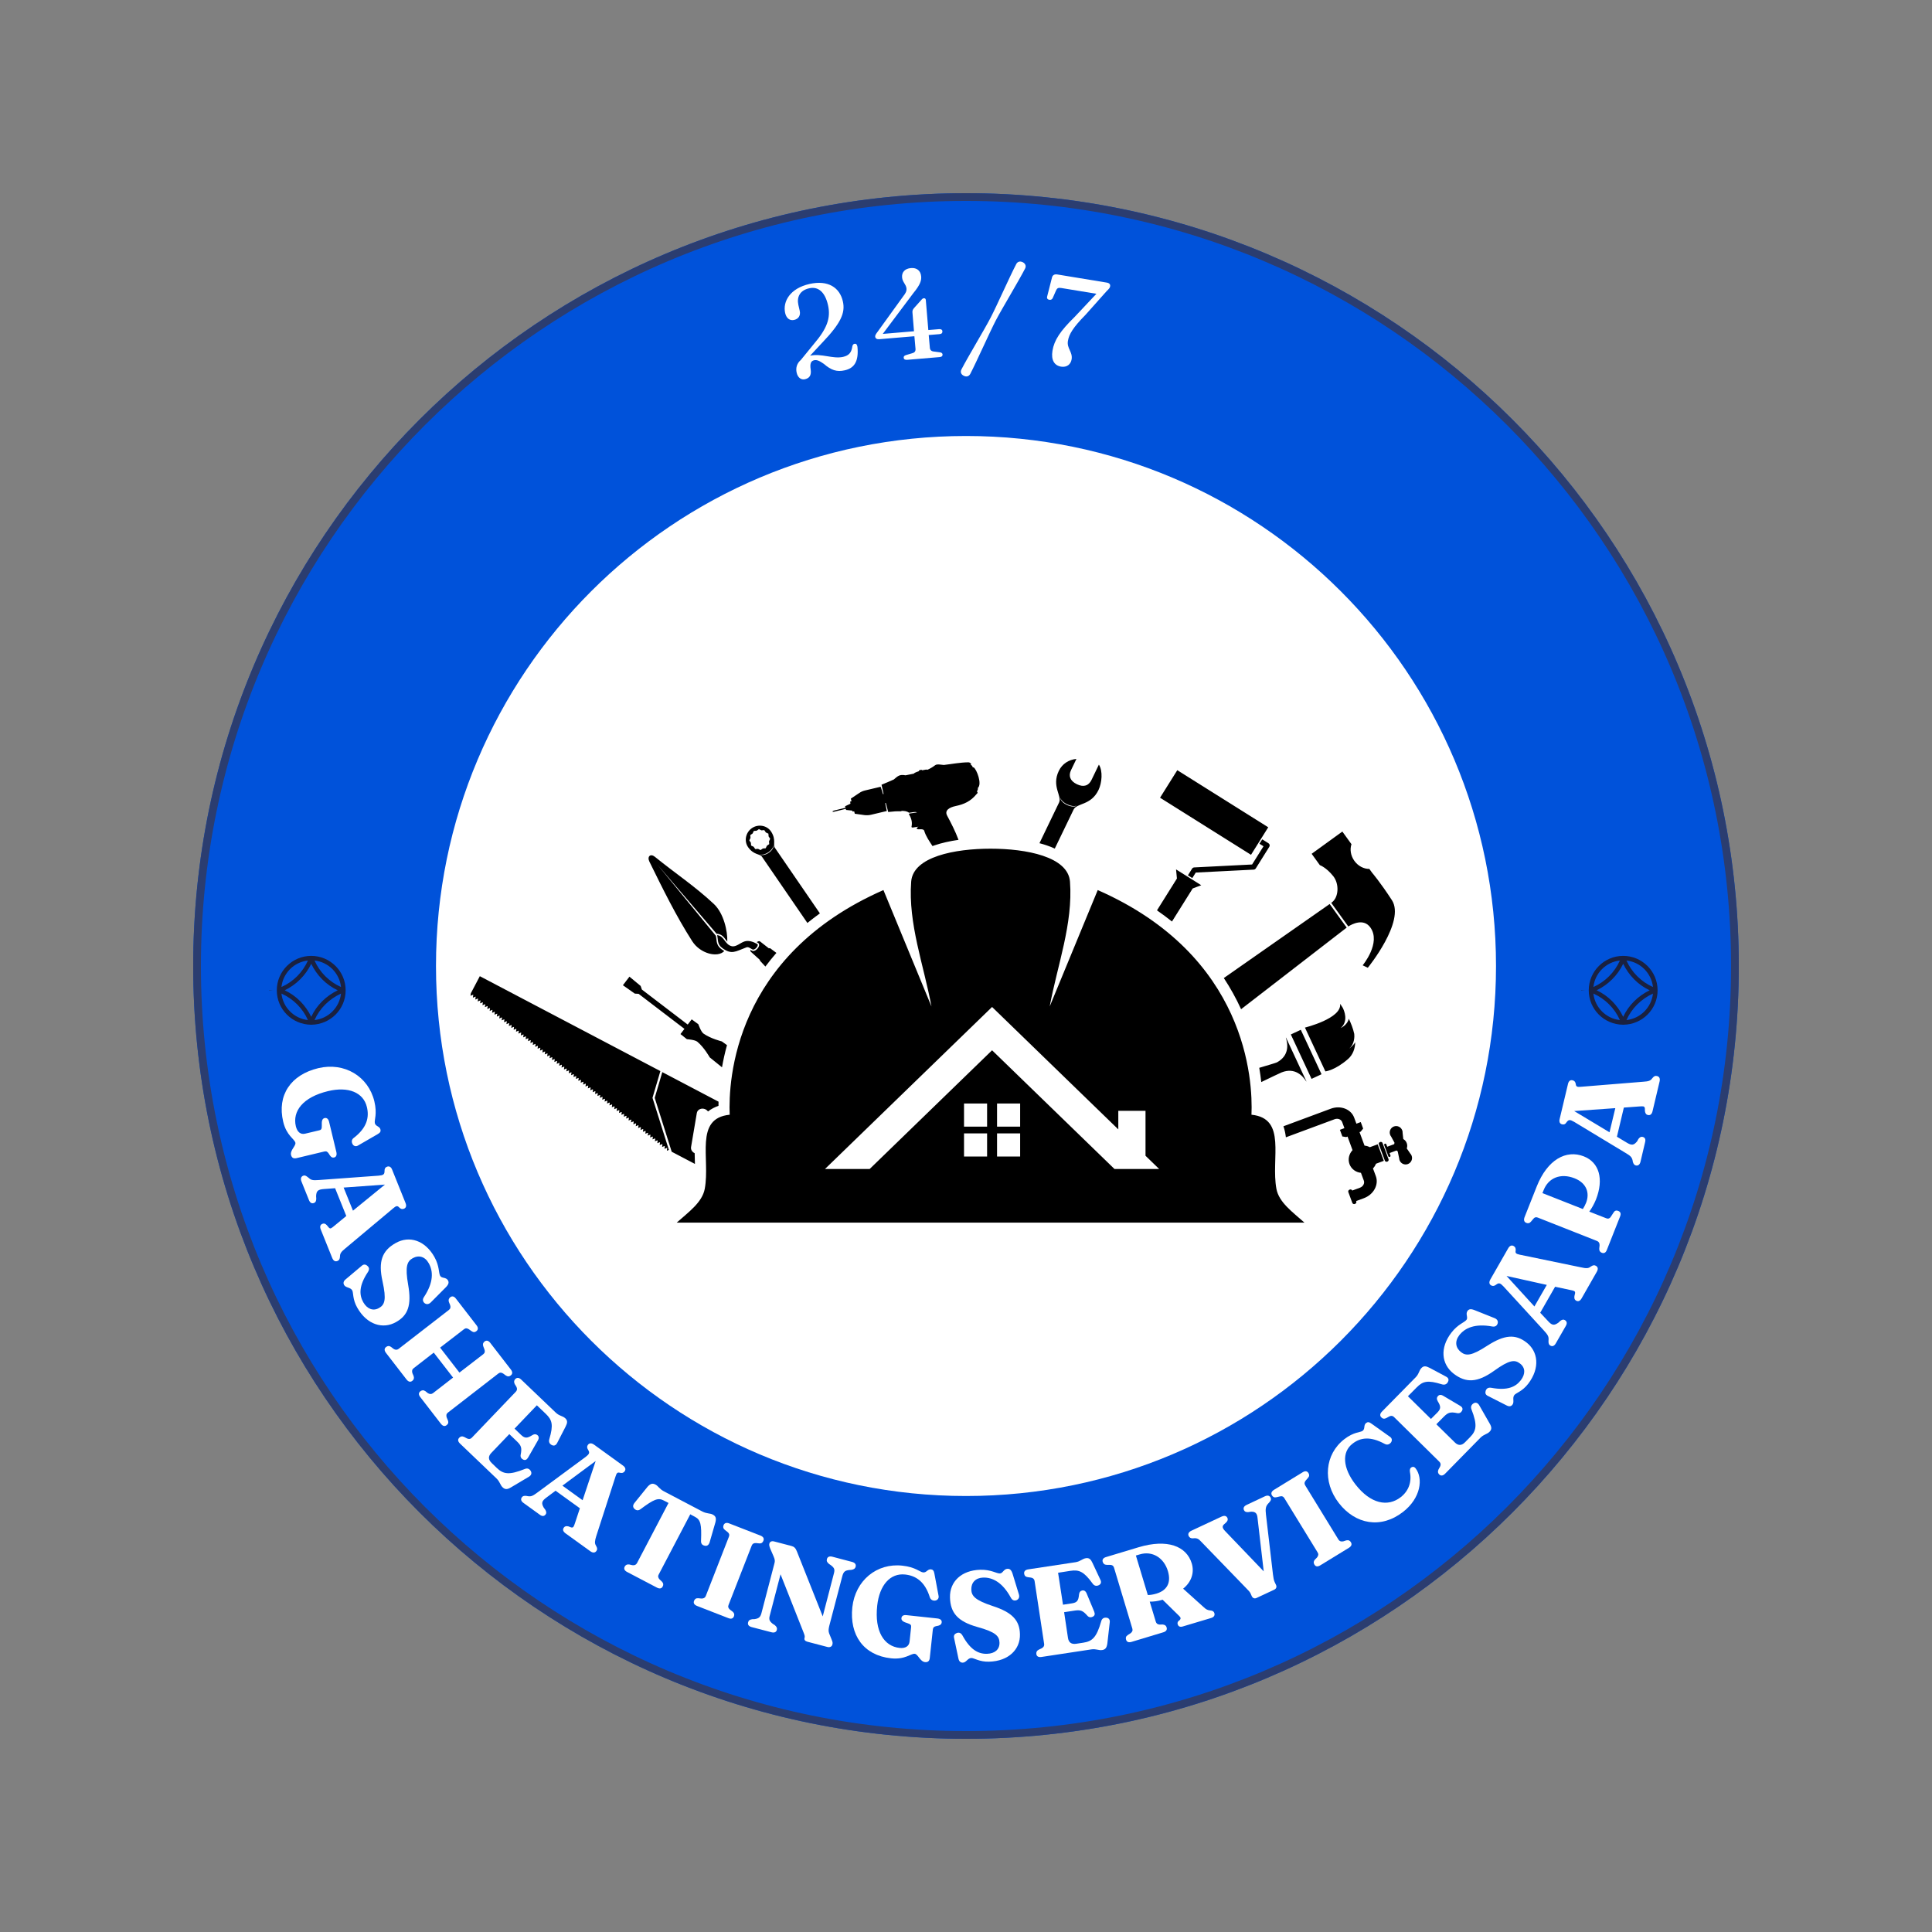 <svg xmlns="http://www.w3.org/2000/svg" xmlns:xlink="http://www.w3.org/1999/xlink" width="500" zoomAndPan="magnify" viewBox="0 0 375 375" height="500" preserveAspectRatio="xMidYMid meet" version="1.0"><rect x="0" y="0" width="375" height="375" fill="#808080" stroke="none"/><defs><g/><clipPath id="a7bc34b288"><path d="M 37.5 37.5 L 337.5 37.5 L 337.5 337.5 L 37.5 337.5 Z M 37.5 37.5 " clip-rule="nonzero"/></clipPath><clipPath id="a3d573a11b"><path d="M 187.5 37.5 C 104.656 37.5 37.5 104.656 37.5 187.5 C 37.5 270.344 104.656 337.5 187.5 337.5 C 270.344 337.5 337.5 270.344 337.5 187.5 C 337.5 104.656 270.344 37.5 187.5 37.5 Z M 187.5 37.5 " clip-rule="nonzero"/></clipPath><clipPath id="b37b60b34d"><path d="M 84.625 84.625 L 290.375 84.625 L 290.375 290.375 L 84.625 290.375 Z M 84.625 84.625 " clip-rule="nonzero"/></clipPath><clipPath id="ece51d1c80"><path d="M 187.5 84.625 C 130.684 84.625 84.625 130.684 84.625 187.5 C 84.625 244.316 130.684 290.375 187.5 290.375 C 244.316 290.375 290.375 244.316 290.375 187.5 C 290.375 130.684 244.316 84.625 187.5 84.625 Z M 187.5 84.625 " clip-rule="nonzero"/></clipPath><clipPath id="0968657465"><path d="M 52.227 185.496 L 67.977 185.496 L 67.977 198.996 L 52.227 198.996 Z M 52.227 185.496 " clip-rule="nonzero"/></clipPath><clipPath id="e4700acc5d"><path d="M 306.875 185.496 L 322.625 185.496 L 322.625 198.996 L 306.875 198.996 Z M 306.875 185.496 " clip-rule="nonzero"/></clipPath><clipPath id="68cfbd1b12"><path d="M 91.277 147.305 L 274.277 147.305 L 274.277 237.305 L 91.277 237.305 Z M 91.277 147.305 " clip-rule="nonzero"/></clipPath></defs><g clip-path="url(#a7bc34b288)"><g clip-path="url(#a3d573a11b)"><path fill="#0052da" d="M 37.5 37.5 L 337.5 37.5 L 337.5 337.5 L 37.5 337.5 Z M 37.5 37.5 " fill-opacity="1" fill-rule="nonzero"/><path stroke-linecap="butt" transform="matrix(0.75, 0, 0, 0.75, 37.5, 37.5)" fill="none" stroke-linejoin="miter" d="M 200 0 C 89.542 0 -0 89.542 -0 200 C -0 310.458 89.542 400 200 400 C 310.458 400 400 310.458 400 200 C 400 89.542 310.458 0 200 0 Z M 200 0 " stroke="#2b3d70" stroke-width="4" stroke-opacity="1" stroke-miterlimit="4"/></g></g><g clip-path="url(#b37b60b34d)"><g clip-path="url(#ece51d1c80)"><path fill="#ffffff" d="M 84.625 84.625 L 290.375 84.625 L 290.375 290.375 L 84.625 290.375 Z M 84.625 84.625 " fill-opacity="1" fill-rule="nonzero"/></g></g><g clip-path="url(#0968657465)"><path fill="#1a2140" d="M 61.047 186.434 C 63.75 186.734 65.891 188.875 66.191 191.578 C 63.898 190.562 62.062 188.723 61.047 186.434 Z M 59.77 186.434 C 58.758 188.723 56.918 190.562 54.629 191.578 C 54.93 188.875 57.07 186.734 59.77 186.434 Z M -32.004 192.215 C -32.004 192.215 -27.836 192.367 -21.379 192.555 C -19.727 192.59 -17.965 192.664 -16.051 192.703 C -14.359 192.742 -12.598 192.777 -10.719 192.777 C -8.016 192.816 -5.164 192.816 -2.238 192.816 C 1.891 192.816 6.207 192.816 10.523 192.852 C 14.84 192.852 19.16 192.852 23.289 192.852 C 26.215 192.852 29.105 192.852 31.77 192.816 C 34.023 192.777 36.16 192.742 38.152 192.703 C 40.93 192.629 43.445 192.555 45.582 192.477 C 50.199 192.328 53.016 192.215 53.016 192.215 C 53.016 192.215 50.199 192.102 45.582 191.953 C 43.445 191.879 40.93 191.801 38.152 191.727 C 36.16 191.691 34.023 191.652 31.77 191.613 C 29.066 191.578 26.215 191.578 23.289 191.578 C 19.16 191.578 14.84 191.578 10.523 191.578 C 6.207 191.578 1.891 191.578 -2.238 191.613 C -5.164 191.613 -8.055 191.652 -10.719 191.652 C -12.559 191.691 -14.359 191.727 -16.051 191.727 C -17.965 191.766 -19.727 191.801 -21.379 191.879 C -27.836 192.066 -32.004 192.215 -32.004 192.215 Z M 67.805 192.215 C 67.805 192.215 71.969 192.367 78.426 192.555 C 80.078 192.59 81.844 192.664 83.758 192.703 C 85.445 192.742 87.211 192.777 89.086 192.777 C 91.789 192.816 94.641 192.816 97.605 192.816 C 101.734 192.816 106.051 192.816 110.367 192.852 C 114.684 192.852 119 192.852 123.129 192.852 C 126.059 192.852 128.949 192.852 131.652 192.816 C 133.902 192.777 136.043 192.742 138.031 192.703 C 140.848 192.629 143.324 192.555 145.465 192.477 C 150.082 192.328 152.895 192.215 152.895 192.215 C 152.895 192.215 150.082 192.102 145.465 191.953 C 143.324 191.879 140.809 191.801 138.031 191.727 C 136.043 191.691 133.902 191.652 131.652 191.613 C 128.949 191.578 126.098 191.578 123.129 191.578 C 119 191.578 114.684 191.578 110.367 191.578 C 106.051 191.578 101.734 191.578 97.605 191.613 C 94.641 191.613 91.789 191.652 89.086 191.652 C 87.246 191.691 85.445 191.727 83.758 191.727 C 81.844 191.766 80.078 191.801 78.426 191.879 C 71.969 192.066 67.805 192.215 67.805 192.215 Z M 60.41 187.074 C 61.496 189.324 63.301 191.164 65.551 192.215 C 63.301 193.305 61.461 195.105 60.41 197.359 C 59.32 195.105 57.52 193.266 55.266 192.215 C 57.52 191.125 59.32 189.324 60.41 187.074 Z M 66.191 192.852 C 65.891 195.555 63.75 197.695 61.047 197.996 C 62.062 195.707 63.898 193.906 66.191 192.852 Z M 54.629 192.852 C 56.918 193.867 58.758 195.707 59.77 197.996 C 57.07 197.695 54.93 195.555 54.629 192.852 Z M 60.41 198.898 C 60.41 198.898 60.41 198.898 60.371 198.898 C 56.695 198.859 53.727 195.895 53.727 192.215 C 53.727 188.535 56.73 185.535 60.41 185.535 C 64.086 185.535 67.09 188.535 67.09 192.215 C 67.09 195.895 64.125 198.859 60.445 198.898 C 60.41 198.898 60.41 198.898 60.41 198.898 Z M 60.41 198.898 " fill-opacity="1" fill-rule="evenodd"/></g><g clip-path="url(#e4700acc5d)"><path fill="#1a2140" d="M 315.695 186.434 C 318.398 186.734 320.539 188.875 320.84 191.578 C 318.547 190.562 316.711 188.723 315.695 186.434 Z M 314.422 186.434 C 313.406 188.723 311.566 190.562 309.277 191.578 C 309.578 188.875 311.719 186.734 314.422 186.434 Z M 222.645 192.215 C 222.645 192.215 226.812 192.367 233.27 192.555 C 234.922 192.59 236.684 192.664 238.598 192.703 C 240.289 192.742 242.051 192.777 243.93 192.777 C 246.633 192.816 249.484 192.816 252.41 192.816 C 256.539 192.816 260.855 192.816 265.172 192.852 C 269.492 192.852 273.809 192.852 277.938 192.852 C 280.863 192.852 283.754 192.852 286.418 192.816 C 288.672 192.777 290.809 192.742 292.801 192.703 C 295.578 192.629 298.094 192.555 300.23 192.477 C 304.848 192.328 307.664 192.215 307.664 192.215 C 307.664 192.215 304.848 192.102 300.23 191.953 C 298.094 191.879 295.578 191.801 292.801 191.727 C 290.809 191.691 288.672 191.652 286.418 191.613 C 283.715 191.578 280.863 191.578 277.938 191.578 C 273.809 191.578 269.492 191.578 265.172 191.578 C 260.855 191.578 256.539 191.578 252.41 191.613 C 249.484 191.613 246.594 191.652 243.93 191.652 C 242.09 191.691 240.289 191.727 238.598 191.727 C 236.684 191.766 234.922 191.801 233.27 191.879 C 226.812 192.066 222.645 192.215 222.645 192.215 Z M 322.453 192.215 C 322.453 192.215 326.617 192.367 333.074 192.555 C 334.727 192.59 336.492 192.664 338.406 192.703 C 340.094 192.742 341.859 192.777 343.734 192.777 C 346.438 192.816 349.289 192.816 352.254 192.816 C 356.383 192.816 360.699 192.816 365.016 192.852 C 369.332 192.852 373.652 192.852 377.781 192.852 C 380.707 192.852 383.598 192.852 386.301 192.816 C 388.551 192.777 390.691 192.742 392.68 192.703 C 395.496 192.629 397.973 192.555 400.113 192.477 C 404.73 192.328 407.543 192.215 407.543 192.215 C 407.543 192.215 404.73 192.102 400.113 191.953 C 397.973 191.879 395.457 191.801 392.68 191.727 C 390.691 191.691 388.551 191.652 386.301 191.613 C 383.598 191.578 380.746 191.578 377.781 191.578 C 373.652 191.578 369.332 191.578 365.016 191.578 C 360.699 191.578 356.383 191.578 352.254 191.613 C 349.289 191.613 346.438 191.652 343.734 191.652 C 341.895 191.691 340.094 191.727 338.406 191.727 C 336.492 191.766 334.727 191.801 333.074 191.879 C 326.617 192.066 322.453 192.215 322.453 192.215 Z M 315.059 187.074 C 316.148 189.324 317.949 191.164 320.199 192.215 C 317.949 193.305 316.109 195.105 315.059 197.359 C 313.969 195.105 312.168 193.266 309.914 192.215 C 312.168 191.125 313.969 189.324 315.059 187.074 Z M 320.84 192.852 C 320.539 195.555 318.398 197.695 315.695 197.996 C 316.711 195.707 318.547 193.906 320.84 192.852 Z M 309.277 192.852 C 311.566 193.867 313.406 195.707 314.422 197.996 C 311.719 197.695 309.578 195.555 309.277 192.852 Z M 315.059 198.898 C 315.059 198.898 315.059 198.898 315.02 198.898 C 311.344 198.859 308.375 195.895 308.375 192.215 C 308.375 188.535 311.379 185.535 315.059 185.535 C 318.738 185.535 321.738 188.535 321.738 192.215 C 321.738 195.895 318.773 198.859 315.094 198.898 C 315.059 198.898 315.059 198.898 315.059 198.898 Z M 315.059 198.898 " fill-opacity="1" fill-rule="evenodd"/></g><g clip-path="url(#68cfbd1b12)"><path fill="#000000" d="M 261.664 205.547 C 262.613 204.719 263.031 203.473 263.043 202.301 C 262.516 203.156 261.887 203.5 261.887 203.5 C 262.949 202.676 262.91 201.098 262.859 200.684 C 262.637 199.652 262.234 198.629 261.801 197.734 C 261.535 198.969 260.234 199.539 260.234 199.539 C 261.801 198.184 260.879 196.102 260.621 195.598 C 260.324 195.121 260.117 194.84 260.117 194.84 C 260.48 197.688 253.289 199.453 253.289 199.453 L 257.254 207.957 C 257.25 207.957 259.109 207.781 261.664 205.547 Z M 134.363 182.691 C 135.895 185.09 139.27 185.969 140.586 184.598 C 140.398 184.488 140.199 184.355 139.992 184.195 C 139.195 183.594 139.121 182.926 139.051 182.281 C 139.023 182.074 139 181.855 138.949 181.641 L 127.625 167.844 L 139.109 181.262 C 139.145 181.246 139.184 181.238 139.223 181.246 C 140.078 181.328 140.504 181.898 140.879 182.406 C 140.973 182.531 141.066 182.66 141.168 182.777 C 141.234 180.727 140.484 177.258 138.543 175.445 C 134.852 171.996 131.129 169.559 127.109 166.301 C 126.262 165.617 125.559 166.238 126.047 167.238 C 128.648 172.527 131.223 177.789 134.363 182.691 Z M 147.574 186.543 C 147.582 186.551 147.59 186.566 147.602 186.574 C 147.605 186.578 147.605 186.578 147.609 186.578 C 147.93 186.922 148.25 187.266 148.562 187.605 C 149.238 186.699 149.953 185.816 150.699 184.957 C 150.336 184.684 149.969 184.41 149.598 184.137 C 149.52 184.035 149.375 184.027 149.223 184.062 L 147.539 182.742 C 147.406 182.617 147.152 182.688 146.867 182.867 C 146.965 182.914 147.055 182.965 147.141 183.012 C 147.156 183.02 147.168 183.027 147.18 183.039 C 147.367 183.191 147.457 183.52 147.133 183.984 C 146.973 184.207 146.758 184.402 146.531 184.508 C 146.32 184.605 146.102 184.621 145.906 184.508 C 145.883 184.492 145.723 184.402 145.652 184.363 C 145.633 184.48 145.641 184.582 145.688 184.664 L 145.688 184.668 C 145.703 184.691 145.723 184.719 145.746 184.742 C 145.766 184.758 147.465 186.293 147.465 186.293 C 147.477 186.383 147.508 186.461 147.559 186.527 C 147.562 186.527 147.566 186.535 147.574 186.543 Z M 139.195 181.512 C 139.422 182.465 139.188 183.25 140.148 183.98 C 141.996 185.379 142.727 184.691 144.898 183.875 C 145.281 183.734 145.672 184.102 146.043 184.277 C 146.48 184.543 147.332 183.508 147.012 183.246 C 146.219 182.801 145.352 182.477 144.543 182.723 C 143.715 182.969 142.875 183.852 142.035 183.66 C 140.641 183.336 140.625 181.648 139.195 181.512 Z M 246.164 160.574 L 228.512 149.492 L 225.164 154.836 L 242.82 165.918 Z M 244.461 163.77 L 245.246 164.262 L 243.031 167.797 L 231.785 168.367 C 231.621 168.379 231.473 168.465 231.383 168.605 L 230.574 169.898 L 231.426 170.434 L 232.098 169.363 L 243.344 168.793 C 243.508 168.785 243.656 168.695 243.746 168.559 L 246.367 164.371 C 246.52 164.133 246.445 163.824 246.211 163.676 L 245 162.914 Z M 164.164 156.996 L 164.223 157.211 L 165.418 157.336 C 165.441 157.398 165.461 157.461 165.484 157.523 L 165.797 157.488 L 165.914 157.945 L 167.781 158.207 C 168.203 158.266 168.66 158.238 169.062 158.145 L 172.129 157.418 C 172.031 156.902 171.926 156.391 171.816 155.883 L 171.934 155.852 C 172.082 156.434 172.238 157.02 172.402 157.609 L 173.801 157.477 L 174.977 157.465 L 174.957 157.391 C 175.562 157.414 175.938 157.398 176.473 157.758 C 177.02 157.668 177.414 157.598 177.703 157.613 C 177.805 157.617 177.898 157.648 177.98 157.699 L 176.625 157.891 C 176.41 157.918 176.371 157.969 176.488 158.164 C 176.957 158.941 177.09 159.684 176.926 160.453 C 176.898 160.582 177.016 160.621 177.145 160.625 L 178.281 160.457 C 178.066 160.578 177.793 160.762 178.023 160.906 C 178.27 161.094 179.238 160.738 179.395 161.266 C 179.719 162.34 180.387 163.273 180.996 164.219 C 181.137 164.168 181.277 164.117 181.426 164.07 C 182.766 163.617 184.332 163.262 186.047 163.012 C 185.414 161.312 184.617 159.777 183.84 158.316 C 183.309 157.324 184.191 156.719 185.551 156.438 C 187.145 156.105 188.414 155.508 189.484 154.207 C 189.766 153.93 189.844 153.91 189.609 153.586 C 189.754 153.492 189.855 153.109 189.797 152.945 C 190.668 152.172 189.574 149.367 189.016 148.973 C 188.887 148.883 188.836 149.031 188.793 148.883 C 188.734 148.68 188.617 148.531 188.402 148.445 C 188.676 148.301 188.273 147.961 187.957 147.965 C 186.359 147.98 184.785 148.297 183.199 148.48 C 182.758 148.449 181.875 148.25 181.527 148.52 C 181.016 148.91 180.508 149.199 179.996 149.422 C 179.996 149.422 179.996 149.418 179.996 149.414 C 179.969 149.332 179.551 149.379 178.996 149.512 C 178.934 149.449 178.859 149.395 178.754 149.422 L 178.434 149.516 C 178.371 149.531 178.363 149.617 178.352 149.691 C 177.781 149.875 177.371 150.07 177.395 150.156 C 177.395 150.156 177.395 150.16 177.395 150.16 C 176.875 150.262 176.332 150.363 175.762 150.488 C 174.535 150.242 174.219 150.703 173.465 151.312 L 173.461 151.309 L 172.316 151.809 L 171.102 152.316 C 171.227 152.91 171.363 153.512 171.504 154.113 L 171.391 154.141 C 171.254 153.656 171.105 153.18 170.934 152.711 L 167.891 153.43 C 167.48 153.527 167.098 153.699 166.746 153.945 L 165.148 155.012 L 165.277 155.504 L 165.012 155.594 C 165.027 155.73 165.047 155.863 165.07 156 L 164.027 156.492 L 164.105 156.785 L 161.781 157.355 L 161.523 157.535 L 161.836 157.57 Z M 231.5 172.449 L 233.164 171.824 L 228.273 168.754 L 228.438 170.523 L 224.57 176.699 C 225.574 177.398 226.547 178.121 227.48 178.867 Z M 201.758 163.664 C 202.23 163.789 202.688 163.922 203.117 164.07 C 203.707 164.266 204.242 164.48 204.734 164.707 C 206.457 161.137 208.098 157.723 208.383 157.141 C 209.008 155.84 211.762 156.363 213.215 153.348 C 213.895 151.941 214.086 149.633 213.293 148.414 L 211.859 151.387 C 211.328 152.484 210.367 152.867 209.016 152.215 C 207.664 151.559 207.363 150.566 207.891 149.469 L 208.934 147.305 C 207.488 147.445 206.191 148.223 205.512 149.633 C 204.062 152.645 206.184 154.477 205.559 155.777 C 205.266 156.379 203.531 159.98 201.758 163.664 Z M 207.133 156.121 C 207.848 156.465 208.562 156.547 208.969 156.363 C 208.637 156.648 207.855 156.605 207.078 156.23 C 206.305 155.855 205.785 155.27 205.801 154.828 C 205.91 155.262 206.418 155.777 207.133 156.121 Z M 147.891 166.285 C 147.891 166.285 153.957 175.129 156.715 179.148 C 157.496 178.508 158.309 177.891 159.141 177.289 C 156.344 173.211 150.406 164.555 150.406 164.555 C 149.992 163.949 150.691 163.008 149.691 161.441 C 148.887 160.184 147.168 159.898 145.941 160.742 C 144.715 161.586 144.363 163.293 145.246 164.492 C 146.348 165.992 147.477 165.68 147.891 166.285 Z M 150.137 164.055 C 150.227 164.469 149.863 165.078 149.223 165.516 C 148.586 165.953 147.887 166.078 147.531 165.844 C 147.938 165.973 148.57 165.82 149.156 165.418 C 149.742 165.016 150.113 164.477 150.137 164.055 Z M 145.672 162.633 L 145.629 162.09 L 146.078 161.781 L 146.316 161.285 L 146.859 161.242 L 147.309 160.934 L 147.801 161.172 L 148.344 161.125 L 148.652 161.578 L 149.145 161.812 L 149.188 162.355 L 149.496 162.809 L 149.262 163.301 L 149.305 163.844 L 148.855 164.156 L 148.621 164.648 L 148.074 164.691 L 147.625 165 L 147.133 164.762 L 146.59 164.805 L 146.281 164.355 L 145.785 164.121 L 145.746 163.574 L 145.438 163.125 Z M 123.949 192.902 L 132.852 199.703 L 132.078 200.711 L 133.324 201.707 C 133.324 201.707 134.867 201.801 135.348 202.195 C 136.672 203.285 137.758 205.234 137.758 205.234 L 140.141 207.164 C 140.379 205.801 140.695 204.359 141.109 202.859 L 140.113 202.141 C 140.113 202.141 137.949 201.609 136.547 200.617 C 136.047 200.262 135.543 198.797 135.543 198.797 L 134.258 197.855 L 133.484 198.867 L 124.586 192.07 L 124.348 191.371 L 122.176 189.57 L 121.562 190.371 L 121.516 190.434 L 120.906 191.234 L 123.215 192.859 Z M 247.754 230.766 C 246.645 224.852 249.844 217.07 242.91 216.367 C 243.191 209.723 242.086 185.512 213.07 172.762 L 203.746 195.355 C 205.242 187.309 208.293 179.301 207.684 171.129 C 207.32 166.266 199.18 164.73 192.273 164.73 C 185.359 164.73 177.223 166.266 176.859 171.129 C 176.25 179.301 179.301 187.309 180.797 195.355 L 171.473 172.762 C 142.457 185.512 141.352 209.723 141.633 216.367 C 134.699 217.07 137.898 224.852 136.789 230.766 C 136.293 233.395 133.656 235.25 131.355 237.305 L 253.188 237.305 C 250.887 235.25 248.25 233.395 247.754 230.766 Z M 191.594 224.477 L 187.117 224.477 L 187.117 219.988 L 191.594 219.988 Z M 191.594 218.676 L 187.117 218.676 L 187.117 214.188 L 191.594 214.188 Z M 198.008 224.477 L 193.527 224.477 L 193.527 219.988 L 198.008 219.988 Z M 198.008 218.676 L 193.527 218.676 L 193.527 214.188 L 198.008 214.188 Z M 216.32 226.898 L 192.562 203.859 L 168.805 226.898 L 160.133 226.898 L 192.562 195.453 L 217.062 219.211 L 217.062 215.609 L 222.344 215.609 L 222.344 224.332 L 224.992 226.898 Z M 258.789 170.07 C 259.984 171.574 259.852 174.188 258.496 175.164 C 258.461 175.191 258.426 175.211 258.391 175.238 L 261.703 179.828 C 262.41 179.379 264.656 178.18 265.98 180.012 C 268.133 182.996 264.492 187.367 264.492 187.367 L 265.492 187.84 C 265.492 187.84 272.832 178.824 270.164 174.715 C 267.871 171.184 266.309 169.379 266.309 169.379 L 265.789 168.656 C 264.73 168.668 263.621 168.117 262.891 167.105 C 262.156 166.09 261.98 164.859 262.32 163.859 L 260.551 161.406 L 254.59 165.723 L 256.184 167.926 C 256.188 167.926 257.43 168.359 258.789 170.07 Z M 274 224.332 C 273.988 224.305 273.977 224.277 273.965 224.254 L 273.969 224.25 L 273.957 224.23 C 273.898 224.105 273.82 223.996 273.73 223.898 L 273.051 222.902 C 273.172 222.594 273.18 222.227 273.047 221.875 C 272.918 221.523 272.672 221.25 272.379 221.094 L 272.246 219.895 C 272.25 219.762 272.238 219.625 272.203 219.492 L 272.199 219.473 L 272.195 219.473 C 272.184 219.445 272.18 219.418 272.168 219.391 C 271.926 218.738 271.207 218.406 270.559 218.645 C 269.91 218.887 269.582 219.609 269.824 220.258 C 269.871 220.383 269.93 220.492 270.008 220.59 L 270.672 221.797 C 270.645 221.887 270.625 221.98 270.617 222.078 L 269.258 222.582 L 269.078 222.098 C 269.043 222 268.922 221.953 268.809 221.996 C 268.699 222.035 268.637 222.152 268.672 222.25 L 269.484 224.445 C 269.523 224.543 269.645 224.586 269.754 224.547 C 269.867 224.504 269.93 224.391 269.891 224.293 L 269.711 223.809 L 271.07 223.305 C 271.141 223.371 271.215 223.434 271.293 223.48 L 271.578 224.832 C 271.586 224.953 271.609 225.078 271.652 225.199 C 271.895 225.852 272.613 226.184 273.262 225.945 C 273.91 225.703 274.238 224.98 274 224.332 Z M 268.344 221.848 C 268.277 221.676 268.07 221.594 267.871 221.668 C 267.676 221.738 267.566 221.938 267.633 222.109 L 268.809 225.293 C 268.871 225.465 269.082 225.543 269.277 225.473 C 269.477 225.398 269.582 225.199 269.52 225.027 Z M 268.598 225.316 L 267.41 222.109 L 265.887 222.672 C 265.57 222.504 265.219 222.398 264.855 222.367 L 263.883 219.742 L 264.117 219.652 L 264.109 219.629 L 264.137 219.617 L 264.586 219.055 L 264.121 217.793 L 263.277 218.105 L 262.84 216.926 C 262.227 215.27 260.191 214.496 258.301 215.199 L 249.113 218.609 C 249.352 219.293 249.5 220.008 249.59 220.75 L 259.059 217.238 C 259.66 217.012 260.312 217.262 260.512 217.789 L 260.949 218.973 L 260.074 219.297 L 260.535 220.539 L 260.5 220.574 L 261.285 220.707 L 261.555 220.605 L 262.527 223.242 C 261.848 223.961 261.586 225.004 261.938 225.965 C 262.297 226.922 263.176 227.543 264.16 227.645 L 264.719 229.156 C 264.914 229.688 264.582 230.301 263.977 230.527 L 262.473 231.086 C 262.398 230.902 262.176 230.82 261.969 230.898 C 261.754 230.977 261.637 231.191 261.707 231.379 L 262.488 233.492 C 262.559 233.676 262.785 233.762 263 233.684 C 263.211 233.605 263.328 233.391 263.258 233.203 L 263.227 233.125 L 264.734 232.566 C 266.621 231.863 267.66 229.949 267.051 228.293 L 266.492 226.789 C 266.75 226.527 266.945 226.219 267.074 225.883 Z M 134.867 225.238 C 134.855 224.766 134.844 224.297 134.836 223.836 C 134.355 223.613 134.051 223.137 134.133 222.648 L 135.254 216.027 C 135.355 215.449 135.961 215.078 136.609 215.211 C 136.957 215.281 137.242 215.48 137.422 215.738 C 138.055 215.23 138.758 214.883 139.457 214.645 C 139.461 214.387 139.465 214.117 139.469 213.836 L 128.551 208.098 L 127.082 213.09 L 130.375 223.551 L 134.887 225.918 C 134.879 225.691 134.875 225.465 134.867 225.238 Z M 248.762 208.152 C 251.359 207.125 252.887 208.855 253.539 209.902 L 253.57 209.887 L 249.617 201.402 L 249.586 201.418 C 249.969 202.594 250.309 204.875 247.855 206.203 C 247.691 206.293 246.16 206.75 244.422 207.262 C 244.586 208.227 244.715 209.152 244.812 210.027 C 246.664 209.133 248.422 208.289 248.762 208.152 Z M 128.18 207.898 L 93.133 189.477 L 91.391 192.793 L 91.32 193.281 L 91.836 193.074 L 91.863 193.098 L 91.785 193.648 L 92.301 193.441 L 92.328 193.469 L 92.254 194.016 L 92.766 193.809 L 92.793 193.836 L 92.719 194.383 L 93.23 194.176 L 93.262 194.203 L 93.184 194.75 L 93.695 194.543 L 93.727 194.566 L 93.648 195.113 L 94.16 194.914 L 94.191 194.938 L 94.113 195.484 L 94.625 195.277 L 94.656 195.305 L 94.578 195.852 L 95.09 195.648 L 95.121 195.672 L 95.043 196.219 L 95.555 196.012 L 95.59 196.039 L 95.512 196.586 L 96.02 196.379 L 96.055 196.406 L 95.977 196.949 L 96.484 196.746 L 96.52 196.773 L 96.438 197.316 L 96.949 197.113 L 96.98 197.141 L 96.906 197.684 L 97.414 197.48 L 97.449 197.508 L 97.367 198.051 L 97.879 197.848 L 97.91 197.875 L 97.832 198.418 L 98.344 198.215 L 98.379 198.242 L 98.301 198.781 L 98.805 198.582 L 98.844 198.609 L 98.766 199.148 L 99.27 198.945 L 99.305 198.977 L 99.23 199.516 L 99.73 199.316 L 99.773 199.344 L 99.695 199.883 L 100.195 199.684 L 100.234 199.711 L 100.156 200.25 L 100.66 200.051 L 100.699 200.078 L 100.621 200.617 L 101.125 200.418 L 101.164 200.449 L 101.086 200.984 L 101.59 200.785 L 101.629 200.816 L 101.551 201.355 L 102.055 201.152 L 102.098 201.184 L 102.02 201.719 L 102.52 201.52 L 102.559 201.555 L 102.484 202.086 L 102.984 201.887 L 103.023 201.922 L 102.949 202.453 L 103.445 202.254 L 103.488 202.285 L 103.41 202.82 L 103.91 202.621 L 103.953 202.656 L 103.879 203.191 L 104.379 202.988 L 104.418 203.023 L 104.344 203.555 L 104.844 203.355 L 104.883 203.391 L 104.809 203.922 L 105.305 203.723 L 105.352 203.758 L 105.273 204.289 L 105.77 204.094 L 105.816 204.125 L 105.738 204.656 L 106.234 204.457 L 106.281 204.492 L 106.203 205.023 L 106.699 204.824 L 106.742 204.859 L 106.668 205.391 L 107.164 205.195 L 107.207 205.23 L 107.133 205.758 L 107.625 205.559 L 107.672 205.598 L 107.598 206.125 L 108.09 205.926 L 108.137 205.965 L 108.062 206.492 L 108.555 206.293 L 108.602 206.332 L 108.527 206.859 L 109.02 206.66 L 109.07 206.699 L 108.992 207.223 L 109.484 207.031 L 109.535 207.066 L 109.457 207.59 L 109.949 207.395 L 110 207.434 L 109.922 207.957 L 110.414 207.762 L 110.461 207.801 L 110.387 208.324 L 110.879 208.129 L 110.926 208.168 L 110.852 208.691 L 111.34 208.492 L 111.391 208.535 L 111.316 209.059 L 111.805 208.863 L 111.855 208.902 L 111.777 209.422 L 112.27 209.23 L 112.32 209.27 L 112.246 209.793 L 112.73 209.594 L 112.785 209.637 L 112.711 210.156 L 113.199 209.965 L 113.254 210.004 L 113.176 210.523 L 113.66 210.328 L 113.715 210.371 L 113.641 210.891 L 114.125 210.699 L 114.18 210.738 L 114.105 211.258 L 114.59 211.062 L 114.645 211.109 L 114.57 211.625 L 115.051 211.43 L 115.109 211.473 L 115.035 211.992 L 115.516 211.797 L 115.574 211.844 L 115.5 212.359 L 115.984 212.164 L 116.035 212.211 L 115.961 212.727 L 116.445 212.535 L 116.5 212.578 L 116.426 213.094 L 116.91 212.902 L 116.965 212.945 L 116.891 213.461 L 117.371 213.266 L 117.43 213.312 L 117.355 213.824 L 117.836 213.633 L 117.895 213.68 L 117.82 214.191 L 118.301 214 L 118.359 214.047 L 118.285 214.559 L 118.766 214.367 L 118.824 214.414 L 118.75 214.926 L 119.23 214.734 L 119.289 214.781 L 119.215 215.293 L 119.695 215.102 L 119.754 215.148 L 119.68 215.656 L 120.16 215.469 L 120.219 215.516 L 120.145 216.027 L 120.621 215.836 L 120.684 215.883 L 120.609 216.391 L 121.086 216.203 L 121.148 216.25 L 121.074 216.762 L 121.551 216.57 L 121.613 216.617 L 121.539 217.125 L 122.016 216.934 L 122.074 216.984 L 122.004 217.492 L 122.48 217.301 L 122.543 217.352 L 122.465 217.859 L 122.941 217.668 L 123.004 217.719 L 122.93 218.227 L 123.406 218.035 L 123.473 218.086 L 123.398 218.594 L 123.871 218.402 L 123.934 218.453 L 123.863 218.957 L 124.332 218.77 L 124.402 218.82 L 124.324 219.324 L 124.797 219.137 L 124.863 219.188 L 124.789 219.691 L 125.262 219.504 L 125.328 219.555 L 125.258 220.059 L 125.727 219.867 L 125.793 219.922 L 125.723 220.426 L 126.191 220.234 L 126.258 220.289 L 126.184 220.789 L 126.652 220.605 L 126.723 220.656 L 126.652 221.156 L 127.121 220.973 L 127.188 221.023 L 127.113 221.523 L 127.582 221.336 L 127.652 221.391 L 127.578 221.891 L 128.047 221.703 L 128.113 221.758 L 128.043 222.258 L 128.512 222.07 L 128.582 222.125 L 128.512 222.625 L 128.977 222.438 L 129.043 222.492 L 128.973 222.992 L 129.438 222.805 L 129.508 222.863 L 129.438 223.359 L 129.832 223.199 L 126.648 213.09 Z M 256.508 208.508 L 252.488 199.883 L 250.551 200.789 L 254.57 209.41 Z M 258.082 175.465 L 257.715 175.73 L 237.543 189.836 C 238.809 191.758 239.926 193.773 240.895 195.887 L 261.391 180.047 Z M 258.082 175.465 " fill-opacity="1" fill-rule="nonzero"/></g><g fill="#ffffff" fill-opacity="1"><g transform="translate(153.695, 73.834)"><g><path d="M 0.938 -1.484 C 1.156 -0.516 1.828 -0.062 2.531 -0.219 C 3.406 -0.422 3.828 -0.969 3.656 -2.125 C 3.484 -3.25 3.703 -3.766 4.312 -3.906 C 4.812 -4.016 5.297 -3.859 6.219 -3.203 C 7.641 -1.969 8.75 -1.609 10.25 -1.953 C 12.109 -2.359 13.016 -3.672 12.734 -6.531 C 12.656 -6.984 12.469 -7.156 12.203 -7.109 C 12 -7.094 11.828 -6.953 11.75 -6.641 C 11.594 -5.453 11.125 -4.828 9.938 -4.562 C 7.953 -4.125 5.719 -5.281 3.578 -4.797 L 3.547 -4.797 L 5.922 -7.344 C 9.469 -11.062 10.422 -13.078 9.906 -15.328 C 9.312 -17.984 7.078 -19.531 3.438 -18.719 C -0.328 -17.875 -1.797 -15.328 -1.297 -13.078 C -1.062 -12.047 -0.391 -11.547 0.438 -11.734 C 1.297 -11.922 1.734 -12.609 1.531 -13.5 L 1.266 -14.656 C 0.938 -16.141 1.531 -17.469 3.359 -17.875 C 5.062 -18.266 6.438 -17.234 7.031 -14.562 C 7.578 -12.094 6.828 -10.062 4.297 -7.094 L 1.75 -3.969 C 0.984 -3.312 0.719 -2.438 0.938 -1.484 Z M 0.938 -1.484 "/></g></g></g><g fill="#ffffff" fill-opacity="1"><g transform="translate(169.827, 70.358)"><g><path d="M 7.281 -9.688 L 7.578 -6.062 L 1.516 -5.547 L 7.469 -13.484 C 8.797 -15.094 9.047 -15.938 8.969 -16.719 C 8.875 -17.828 8.094 -18.422 7.016 -18.328 C 5.75 -18.234 5.188 -17.469 5.266 -16.516 C 5.344 -15.578 6.047 -15.188 6.125 -14.344 C 6.156 -13.812 5.953 -13.453 5.484 -12.844 L 0.453 -5.875 C 0.141 -5.469 0.031 -5.25 0.047 -5.016 C 0.078 -4.688 0.344 -4.484 0.812 -4.516 L 7.656 -5.094 L 7.875 -2.625 C 7.906 -2.141 7.656 -1.891 7.188 -1.781 L 6.078 -1.453 C 5.734 -1.359 5.547 -1.188 5.578 -0.922 C 5.594 -0.641 5.812 -0.484 6.25 -0.516 L 12.531 -1.047 C 12.969 -1.078 13.141 -1.266 13.125 -1.562 C 13.094 -1.812 12.891 -1.953 12.531 -1.984 L 11.469 -2.125 C 10.984 -2.156 10.688 -2.391 10.656 -2.875 L 10.438 -5.328 L 12.5 -5.5 C 12.938 -5.531 13.109 -5.719 13.094 -6.062 C 13.062 -6.391 12.797 -6.5 12.438 -6.469 L 10.359 -6.297 L 9.875 -12.109 C 9.859 -12.375 9.703 -12.484 9.5 -12.469 C 9.328 -12.453 9.203 -12.391 8.984 -12.125 L 7.531 -10.5 C 7.328 -10.234 7.25 -10.031 7.281 -9.688 Z M 7.281 -9.688 "/></g></g></g><g fill="#ffffff" fill-opacity="1"><g transform="translate(186.354, 69.181)"><g><path d="M 6.938 -7 C 8.203 -9.406 11.25 -14.422 12.609 -17.047 C 12.859 -17.516 12.703 -18 12.172 -18.281 C 11.641 -18.547 11.156 -18.406 10.906 -17.938 C 9.547 -15.328 7.188 -9.953 5.922 -7.516 C 4.672 -5.109 1.609 -0.078 0.266 2.516 C 0.016 3 0.156 3.484 0.703 3.75 C 1.234 4.031 1.703 3.875 1.969 3.406 C 3.312 0.797 5.688 -4.578 6.938 -7 Z M 6.938 -7 "/></g></g></g><g fill="#ffffff" fill-opacity="1"><g transform="translate(200.517, 69.914)"><g><path d="M 7.484 -0.172 C 7.719 -1.609 6.516 -2.297 6.766 -3.734 C 6.969 -5.031 7.781 -6.375 10.172 -8.797 L 14.266 -13.391 C 14.797 -13.891 14.922 -14.094 14.953 -14.328 C 15.031 -14.719 14.797 -14.984 14.297 -15.062 L 4.703 -16.641 C 4.141 -16.734 3.781 -16.5 3.672 -16.047 L 2.75 -12.422 C 2.625 -12.016 2.797 -11.781 3.172 -11.719 C 3.484 -11.672 3.719 -11.828 3.828 -12.094 L 4.453 -13.516 C 4.641 -13.969 4.891 -14.109 5.453 -14.016 L 12.297 -12.891 L 8.062 -8.391 C 5.266 -5.656 4.094 -3.875 3.766 -1.828 C 3.469 -0.016 4.141 1.031 5.422 1.25 C 6.562 1.438 7.328 0.797 7.484 -0.172 Z M 7.484 -0.172 "/></g></g></g><g fill="#ffffff" fill-opacity="1"><g transform="translate(214.92, 72.54)"><g/></g></g><g fill="#ffffff" fill-opacity="1"><g transform="translate(53.24, 208.499)"><g><path d="M 4.312 16.297 L 9.734 15 C 10.125 14.906 10.344 15.062 10.578 15.422 L 10.797 15.766 C 11.047 16.109 11.266 16.25 11.609 16.172 C 11.984 16.078 12.188 15.734 12.047 15.109 L 10.641 9.266 C 10.5 8.656 10.156 8.422 9.766 8.516 C 9.391 8.609 9.234 8.938 9.219 9.406 L 9.219 10.062 C 9.234 10.625 9.094 10.812 8.75 10.891 L 5.984 11.547 C 5.141 11.75 4.469 11.266 4.188 10.125 C 3.484 7.188 5.547 4.453 10.453 3.281 C 14.375 2.344 17.297 3.547 17.969 6.359 C 18.453 8.328 18.016 10.375 15.453 12.344 C 15.016 12.641 14.953 13.109 15.172 13.531 C 15.359 13.938 15.812 14.094 16.203 13.875 L 20.062 11.641 C 20.578 11.344 20.688 11.094 20.609 10.75 C 20.453 10.078 19.672 10.156 19.516 9.5 C 19.375 8.891 20.016 7.766 19.422 5.266 C 18.25 0.422 13.625 -2.375 8.547 -1.172 C 3.25 0.094 0.484 4.031 1.734 9.25 C 2.375 11.922 3.906 12.562 4.094 13.297 C 4.234 13.906 3.031 14.766 3.25 15.688 C 3.391 16.219 3.719 16.438 4.312 16.297 Z M 4.312 16.297 "/></g></g></g><g fill="#ffffff" fill-opacity="1"><g transform="translate(58.043, 228.147)"><g><path d="M 2.922 5.344 C 3.234 5.219 3.312 4.969 3.344 4.547 L 3.312 4.031 C 3.359 2.984 3.672 2.734 4.859 2.641 L 7 2.484 L 9.172 7.875 L 6.859 9.781 C 6.281 10.25 6.094 10.453 5.781 10.125 L 5.406 9.672 C 5.109 9.359 4.859 9.266 4.547 9.391 C 4.125 9.562 3.984 9.922 4.219 10.5 L 6.438 16.016 C 6.672 16.594 7.031 16.781 7.453 16.609 C 7.781 16.469 7.922 16.266 7.953 15.672 C 7.953 15.141 8.219 14.781 9 14.156 L 18.344 6.328 C 18.859 5.891 19.109 5.859 19.422 6.203 C 19.734 6.516 20.016 6.609 20.359 6.469 C 20.75 6.312 20.906 5.938 20.672 5.359 L 18.078 -1.094 C 17.859 -1.688 17.469 -1.844 17.078 -1.688 C 16.75 -1.562 16.578 -1.328 16.594 -0.828 C 16.594 -0.188 16.344 -0.031 15.469 0.047 L 3.875 0.891 C 2.719 0.984 2.359 0.922 1.922 0.516 L 1.641 0.297 C 1.297 0.016 1.062 -0.047 0.797 0.062 C 0.391 0.234 0.25 0.609 0.469 1.172 L 1.922 4.781 C 2.156 5.359 2.5 5.516 2.922 5.344 Z M 8.656 2.359 L 16.672 1.781 L 10.469 6.844 Z M 8.656 2.359 "/></g></g></g><g fill="#ffffff" fill-opacity="1"><g transform="translate(65.587, 246.435)"><g><path d="M 3.75 7.375 C 5.656 10.75 8.781 11.594 11.266 10.188 C 13.609 8.891 14.328 6.906 13.641 2.969 C 13 -0.656 13.438 -1.609 14.516 -2.219 C 15.688 -2.875 16.906 -2.547 17.625 -1.25 C 18.516 0.297 18.594 2.453 16.719 5.297 C 16.422 5.719 16.422 6.141 16.797 6.484 C 17.172 6.797 17.625 6.75 18.016 6.375 L 20.953 3.422 C 21.516 2.844 21.578 2.469 21.359 2.078 C 21 1.438 20.141 1.719 19.859 1.219 C 19.516 0.625 19.75 -0.641 18.719 -2.484 C 16.906 -5.672 13.875 -6.672 11.203 -5.156 C 8.594 -3.688 7.797 -1.609 8.656 2.25 C 9.453 5.859 9.094 6.828 7.969 7.453 C 6.844 8.094 5.688 7.656 4.922 6.328 C 4.109 4.875 4.078 3.109 5.812 0.484 C 6.141 -0.016 6.109 -0.406 5.719 -0.734 C 5.375 -1.047 5.016 -1.062 4.688 -0.797 L 1.516 1.875 C 1.047 2.25 1.016 2.625 1.203 2.984 C 1.547 3.562 2.438 3.406 2.781 4.031 C 3.031 4.469 2.828 5.766 3.75 7.375 Z M 3.75 7.375 "/></g></g></g><g fill="#ffffff" fill-opacity="1"><g transform="translate(73.644, 260.949)"><g><path d="M 6.641 4.625 L 10.547 1.594 L 14.297 6.438 L 10.391 9.469 C 10.094 9.688 9.766 9.688 9.391 9.453 L 8.922 9.078 C 8.547 8.828 8.25 8.875 7.953 9.094 C 7.594 9.375 7.562 9.75 7.938 10.234 L 11.922 15.391 C 12.312 15.891 12.688 15.953 13.047 15.672 C 13.344 15.453 13.453 15.156 13.297 14.75 L 13.062 14.188 C 12.922 13.766 13 13.453 13.297 13.234 L 23.078 5.656 C 23.375 5.422 23.688 5.422 24.047 5.672 L 24.531 6.031 C 24.922 6.281 25.219 6.25 25.5 6.016 C 25.844 5.75 25.891 5.359 25.5 4.859 L 21.516 -0.297 C 21.141 -0.781 20.75 -0.828 20.406 -0.562 C 20.125 -0.328 20.016 -0.047 20.156 0.359 L 20.375 0.938 C 20.531 1.344 20.469 1.656 20.172 1.891 L 15.531 5.469 L 11.781 0.625 L 16.422 -2.953 C 16.719 -3.188 17.031 -3.172 17.391 -2.922 L 17.875 -2.578 C 18.25 -2.312 18.547 -2.344 18.828 -2.578 C 19.172 -2.844 19.219 -3.25 18.844 -3.719 L 14.859 -8.875 C 14.484 -9.375 14.094 -9.422 13.75 -9.156 C 13.469 -8.922 13.359 -8.641 13.484 -8.234 L 13.719 -7.656 C 13.859 -7.25 13.797 -6.938 13.5 -6.703 L 3.719 0.875 C 3.422 1.094 3.094 1.094 2.734 0.859 L 2.25 0.484 C 1.891 0.234 1.594 0.281 1.297 0.5 C 0.938 0.781 0.906 1.156 1.281 1.656 L 5.266 6.812 C 5.641 7.281 6.016 7.359 6.375 7.078 C 6.672 6.859 6.781 6.562 6.641 6.141 L 6.406 5.594 C 6.266 5.172 6.344 4.844 6.641 4.625 Z M 6.641 4.625 "/></g></g></g><g fill="#ffffff" fill-opacity="1"><g transform="translate(87.78, 278.751)"><g><path d="M 12.234 -11.078 C 11.984 -10.812 11.938 -10.516 12.125 -10.109 L 12.438 -9.609 C 12.641 -9.234 12.609 -8.906 12.359 -8.641 L 3.797 0.312 C 3.547 0.578 3.234 0.625 2.844 0.438 L 2.312 0.156 C 1.906 -0.031 1.609 0.047 1.359 0.312 C 1.047 0.641 1.062 1.016 1.516 1.453 L 8.578 8.203 C 9.281 8.875 9.281 9.469 9.781 9.938 C 10.266 10.406 10.719 10.359 11.391 9.953 L 14.938 7.844 C 15.391 7.547 15.484 7.109 15.188 6.688 C 14.922 6.312 14.562 6.188 14.094 6.375 C 11.016 7.609 9.922 7.391 8.641 6.172 L 7.672 5.234 C 6.984 4.578 6.938 3.938 7.578 3.266 L 11.078 -0.391 L 12.562 1.031 C 13.406 1.844 13.547 2.297 13.281 3.625 C 13.203 4.047 13.391 4.375 13.781 4.562 C 14.172 4.734 14.469 4.594 14.734 4.141 L 16.656 0.781 C 16.859 0.438 16.828 0.062 16.562 -0.172 C 16.297 -0.391 15.953 -0.453 15.516 -0.172 C 14.531 0.438 14.094 0.453 13.359 -0.234 L 12.094 -1.453 L 16.422 -5.984 L 18.172 -4.312 C 19.391 -3.141 19.672 -2.188 18.844 0.578 C 18.688 1.094 18.859 1.516 19.359 1.75 C 19.766 1.938 20.109 1.797 20.359 1.344 L 22 -1.844 C 22.375 -2.578 22.406 -3 21.969 -3.438 C 21.406 -3.969 20.812 -3.875 20.094 -4.562 L 13.391 -10.969 C 12.938 -11.406 12.547 -11.391 12.234 -11.078 Z M 12.234 -11.078 "/></g></g></g><g fill="#ffffff" fill-opacity="1"><g transform="translate(100.585, 290.989)"><g><path d="M 5.328 2.953 C 5.531 2.672 5.453 2.422 5.266 2.062 L 4.953 1.641 C 4.438 0.734 4.578 0.344 5.516 -0.344 L 7.25 -1.641 L 11.969 1.766 L 11.031 4.609 C 10.781 5.312 10.734 5.578 10.281 5.484 L 9.75 5.281 C 9.328 5.188 9.062 5.234 8.859 5.516 C 8.594 5.875 8.672 6.25 9.172 6.625 L 14 10.109 C 14.5 10.469 14.906 10.422 15.172 10.062 C 15.375 9.766 15.391 9.531 15.094 9.016 C 14.797 8.547 14.859 8.109 15.156 7.141 L 18.906 -4.453 C 19.109 -5.109 19.281 -5.25 19.734 -5.125 C 20.172 -5.031 20.438 -5.109 20.656 -5.406 C 20.906 -5.75 20.844 -6.156 20.344 -6.516 L 14.703 -10.594 C 14.188 -10.953 13.781 -10.891 13.531 -10.547 C 13.328 -10.266 13.312 -9.969 13.578 -9.562 C 13.922 -9.016 13.797 -8.75 13.109 -8.219 L 3.75 -1.312 C 2.828 -0.625 2.5 -0.484 1.891 -0.578 L 1.547 -0.641 C 1.109 -0.672 0.875 -0.609 0.703 -0.359 C 0.453 -0.016 0.531 0.391 1.031 0.734 L 4.188 3.016 C 4.688 3.391 5.062 3.312 5.328 2.953 Z M 8.578 -2.625 L 15.031 -7.406 L 12.5 0.203 Z M 8.578 -2.625 "/></g></g></g><g fill="#ffffff" fill-opacity="1"><g transform="translate(116.759, 302.521)"><g><path d="M 12.125 -13.047 C 11.203 -13.531 11.016 -14.078 10.484 -14.359 C 9.891 -14.672 9.516 -14.562 8.953 -13.969 L 6.375 -10.781 C 6.031 -10.328 6.062 -9.922 6.438 -9.609 C 6.797 -9.312 7.156 -9.281 7.594 -9.609 C 10.125 -11.5 10.984 -11.859 12.062 -11.281 L 13 -10.797 L 6.875 0.891 C 6.688 1.219 6.391 1.344 5.969 1.281 L 5.375 1.141 C 4.953 1.078 4.672 1.234 4.5 1.547 C 4.297 1.953 4.422 2.328 4.984 2.609 L 10.734 5.625 C 11.297 5.922 11.672 5.812 11.875 5.406 C 12.047 5.094 12.016 4.781 11.719 4.469 L 11.281 4.062 C 10.984 3.75 10.906 3.422 11.094 3.094 L 17.219 -8.594 L 18.156 -8.094 C 19.234 -7.531 19.438 -6.625 19.312 -3.469 C 19.281 -2.922 19.516 -2.625 19.969 -2.516 C 20.438 -2.375 20.781 -2.594 20.969 -3.125 L 22.109 -7.062 C 22.297 -7.859 22.172 -8.234 21.578 -8.547 C 21.047 -8.828 20.484 -8.672 19.562 -9.141 Z M 12.125 -13.047 "/></g></g></g><g fill="#ffffff" fill-opacity="1"><g transform="translate(133.346, 310.948)"><g><path d="M 8.062 0.578 L 12.562 -10.953 C 12.703 -11.312 12.984 -11.469 13.422 -11.438 L 14.031 -11.375 C 14.469 -11.344 14.703 -11.547 14.828 -11.891 C 15 -12.297 14.844 -12.656 14.266 -12.891 L 8.203 -15.25 C 7.625 -15.484 7.266 -15.312 7.094 -14.906 C 6.969 -14.562 7.016 -14.266 7.359 -13.984 L 7.844 -13.609 C 8.188 -13.344 8.281 -13.047 8.141 -12.688 L 3.641 -1.156 C 3.5 -0.812 3.219 -0.656 2.781 -0.672 L 2.188 -0.734 C 1.734 -0.766 1.5 -0.562 1.375 -0.234 C 1.203 0.188 1.375 0.531 1.953 0.766 L 8.016 3.125 C 8.594 3.359 8.938 3.203 9.109 2.781 C 9.234 2.453 9.188 2.156 8.859 1.875 L 8.359 1.5 C 8.016 1.219 7.922 0.922 8.062 0.578 Z M 8.062 0.578 "/></g></g></g><g fill="#ffffff" fill-opacity="1"><g transform="translate(144.096, 315.348)"><g><path d="M 6.688 1.016 C 6.781 0.656 6.656 0.406 6.281 0.078 L 5.906 -0.156 C 5.219 -0.703 5.109 -1.031 5.328 -1.812 L 7.406 -9.781 L 11.812 1.359 C 12.141 2.156 12.141 2.312 12.062 2.578 C 11.969 2.922 12.156 3.188 12.625 3.312 L 16.5 4.328 C 16.969 4.453 17.375 4.266 17.469 3.859 C 17.531 3.609 17.562 3.422 17.312 2.859 L 16.844 1.703 C 16.672 1.266 16.719 0.844 16.859 0.25 L 19.406 -9.453 C 19.641 -10.297 19.938 -10.516 20.734 -10.609 L 21.172 -10.641 C 21.672 -10.734 21.891 -10.906 21.984 -11.25 C 22.094 -11.688 21.875 -12.031 21.266 -12.188 L 17.469 -13.188 C 16.875 -13.344 16.516 -13.156 16.406 -12.719 C 16.312 -12.375 16.422 -12.109 16.828 -11.781 L 17.172 -11.547 C 17.891 -11 17.969 -10.688 17.75 -9.891 L 15.594 -1.609 L 10.562 -14.266 C 10.312 -14.875 10.047 -15.141 9.5 -15.281 L 6.156 -16.156 C 5.688 -16.281 5.328 -16.109 5.234 -15.719 C 5.172 -15.484 5.219 -15.25 5.406 -14.766 L 6.047 -13.281 C 6.328 -12.609 6.359 -12.375 6.203 -11.828 L 3.703 -2.25 C 3.484 -1.422 3.156 -1.203 2.375 -1.078 L 1.922 -1.062 C 1.422 -0.984 1.203 -0.828 1.109 -0.453 C 1 -0.031 1.188 0.297 1.797 0.469 L 5.625 1.469 C 6.219 1.625 6.578 1.438 6.688 1.016 Z M 6.688 1.016 "/></g></g></g><g fill="#ffffff" fill-opacity="1"><g transform="translate(163.657, 320.393)"><g><path d="M 16.812 1.422 L 17.406 -4.109 C 17.453 -4.516 17.672 -4.688 18.078 -4.766 L 18.469 -4.844 C 18.875 -4.969 19.094 -5.141 19.125 -5.484 C 19.172 -5.875 18.922 -6.172 18.281 -6.25 L 12.312 -6.891 C 11.688 -6.969 11.359 -6.734 11.312 -6.328 C 11.266 -5.953 11.531 -5.688 11.969 -5.516 L 12.594 -5.297 C 13.109 -5.125 13.234 -4.938 13.188 -4.578 L 12.891 -1.766 C 12.797 -0.891 12.109 -0.406 10.953 -0.531 C 7.953 -0.859 6.062 -3.719 6.609 -8.734 C 7.047 -12.75 9.156 -15.094 12.031 -14.781 C 14.047 -14.562 15.844 -13.469 16.812 -10.391 C 16.969 -9.891 17.375 -9.672 17.844 -9.719 C 18.297 -9.781 18.594 -10.141 18.531 -10.578 L 17.703 -14.984 C 17.609 -15.531 17.391 -15.75 17.047 -15.781 C 16.375 -15.859 16.188 -15.109 15.516 -15.188 C 14.891 -15.25 14.031 -16.234 11.484 -16.5 C 6.531 -17.047 2.359 -13.625 1.781 -8.438 C 1.203 -3.031 3.953 0.906 9.297 1.484 C 12.016 1.781 13.141 0.531 13.891 0.609 C 14.531 0.672 14.922 2.109 15.875 2.219 C 16.422 2.281 16.75 2.031 16.812 1.422 Z M 16.812 1.422 "/></g></g></g><g fill="#ffffff" fill-opacity="1"><g transform="translate(183.673, 322.377)"><g><path d="M 8.281 0.156 C 12.156 0.062 14.375 -2.297 14.297 -5.156 C 14.25 -7.844 12.828 -9.406 9.031 -10.641 C 5.531 -11.797 4.891 -12.625 4.859 -13.859 C 4.828 -15.203 5.688 -16.125 7.172 -16.172 C 8.953 -16.219 10.906 -15.266 12.531 -12.266 C 12.781 -11.812 13.141 -11.609 13.625 -11.781 C 14.078 -11.969 14.25 -12.391 14.094 -12.906 L 12.875 -16.891 C 12.625 -17.672 12.328 -17.891 11.891 -17.875 C 11.141 -17.859 10.984 -16.984 10.406 -16.969 C 9.719 -16.953 8.719 -17.734 6.609 -17.688 C 2.938 -17.594 0.641 -15.375 0.719 -12.312 C 0.797 -9.312 2.234 -7.641 6.047 -6.578 C 9.609 -5.594 10.297 -4.812 10.328 -3.531 C 10.359 -2.234 9.438 -1.422 7.906 -1.375 C 6.234 -1.328 4.672 -2.141 3.156 -4.906 C 2.859 -5.422 2.516 -5.578 2.031 -5.406 C 1.594 -5.234 1.422 -4.938 1.5 -4.516 L 2.359 -0.453 C 2.484 0.141 2.797 0.344 3.203 0.344 C 3.875 0.328 4.156 -0.547 4.859 -0.562 C 5.375 -0.578 6.422 0.203 8.281 0.156 Z M 8.281 0.156 "/></g></g></g><g fill="#ffffff" fill-opacity="1"><g transform="translate(200.092, 321.926)"><g><path d="M -1.297 -16.453 C -1.25 -16.094 -1.031 -15.859 -0.594 -15.797 L 0 -15.719 C 0.422 -15.656 0.656 -15.438 0.719 -15.062 L 2.578 -2.828 C 2.625 -2.469 2.469 -2.188 2.078 -1.984 L 1.547 -1.734 C 1.141 -1.531 1.016 -1.234 1.062 -0.875 C 1.125 -0.438 1.453 -0.219 2.062 -0.312 L 11.734 -1.781 C 12.703 -1.922 13.156 -1.547 13.844 -1.656 C 14.5 -1.75 14.734 -2.156 14.844 -2.938 L 15.312 -7.047 C 15.375 -7.578 15.094 -7.922 14.594 -7.938 C 14.125 -7.969 13.781 -7.734 13.656 -7.25 C 12.75 -4.062 11.906 -3.344 10.156 -3.078 L 8.812 -2.875 C 7.891 -2.734 7.344 -3.094 7.203 -4 L 6.453 -9 L 8.5 -9.312 C 9.656 -9.484 10.094 -9.312 10.984 -8.297 C 11.266 -7.984 11.656 -7.938 12.016 -8.125 C 12.406 -8.328 12.484 -8.641 12.281 -9.141 L 10.797 -12.703 C 10.641 -13.078 10.344 -13.281 9.984 -13.219 C 9.641 -13.156 9.391 -12.906 9.344 -12.406 C 9.234 -11.234 8.969 -10.875 7.984 -10.719 L 6.234 -10.453 L 5.281 -16.656 L 7.688 -17.031 C 9.344 -17.281 10.281 -16.906 11.969 -14.578 C 12.281 -14.125 12.703 -14 13.203 -14.25 C 13.609 -14.453 13.719 -14.828 13.5 -15.281 L 11.969 -18.547 C 11.641 -19.266 11.312 -19.578 10.688 -19.484 C 9.938 -19.359 9.656 -18.859 8.672 -18.703 L -0.516 -17.312 C -1.125 -17.219 -1.375 -16.891 -1.297 -16.453 Z M -1.297 -16.453 "/></g></g></g><g fill="#ffffff" fill-opacity="1"><g transform="translate(217.631, 319.283)"><g><path d="M 13.688 -15.828 C 12.672 -19.188 8.938 -20.625 3.391 -18.969 L -2.938 -17.062 C -3.531 -16.891 -3.719 -16.531 -3.594 -16.125 C -3.484 -15.781 -3.266 -15.562 -2.828 -15.547 L -2.203 -15.547 C -1.766 -15.547 -1.516 -15.375 -1.406 -15.016 L 2.156 -3.172 C 2.266 -2.812 2.141 -2.5 1.781 -2.25 L 1.266 -1.922 C 0.891 -1.672 0.828 -1.375 0.938 -1.031 C 1.062 -0.594 1.406 -0.422 2 -0.594 L 8.156 -2.453 C 8.734 -2.625 8.938 -2.953 8.812 -3.391 C 8.703 -3.734 8.531 -3.906 8.047 -3.969 L 7.438 -3.953 C 7.031 -3.984 6.812 -4.172 6.703 -4.531 L 5.531 -8.406 C 6.266 -8.391 7.094 -8.5 8 -8.766 L 8.031 -8.781 L 11.266 -5.609 C 11.578 -5.297 11.594 -5.094 11.344 -4.812 L 11.125 -4.656 C 10.922 -4.438 10.891 -4.234 10.953 -4.031 C 11.078 -3.578 11.438 -3.422 11.969 -3.594 L 17.406 -5.219 C 18 -5.391 18.203 -5.734 18.078 -6.172 C 17.969 -6.516 17.734 -6.656 17.25 -6.703 C 16.766 -6.75 16.484 -6.891 16.062 -7.281 L 12.016 -10.922 C 13.609 -12.203 14.234 -14.016 13.688 -15.828 Z M 2.844 -17.359 L 3.594 -17.578 C 6.031 -18.312 8.281 -16.938 9.062 -14.328 C 9.734 -12.047 8.875 -10.578 6.797 -9.953 C 6.188 -9.781 5.656 -9.688 5.156 -9.688 Z M 2.844 -17.359 "/></g></g></g><g fill="#ffffff" fill-opacity="1"><g transform="translate(237.349, 313.233)"><g><path d="M 4.109 -20.109 C 4.266 -19.781 4.531 -19.719 4.938 -19.734 L 5.469 -19.812 C 6.328 -19.844 6.656 -19.484 6.734 -18.625 L 7.938 -8.234 L 0.438 -16.062 C -0.109 -16.641 -0.141 -16.969 0.188 -17.312 L 0.641 -17.719 C 0.953 -18.047 1.031 -18.297 0.891 -18.609 C 0.703 -19 0.328 -19.125 -0.25 -18.859 L -6.094 -16.125 C -6.656 -15.859 -6.812 -15.484 -6.625 -15.094 C -6.484 -14.797 -6.234 -14.641 -5.859 -14.641 L -5.422 -14.672 C -4.984 -14.656 -4.719 -14.547 -4.328 -14.125 L 4.672 -4.828 C 5 -4.516 5.234 -4.234 5.359 -4 L 5.609 -3.438 C 5.812 -3 6.188 -2.891 6.562 -3.078 L 9.969 -4.672 C 10.344 -4.844 10.516 -5.188 10.328 -5.594 L 10.062 -6.156 C 9.891 -6.547 9.828 -6.891 9.734 -7.625 L 8.375 -19.234 C 8.234 -20.375 8.344 -20.859 8.75 -21.328 L 9.047 -21.656 C 9.359 -22.016 9.422 -22.234 9.281 -22.531 C 9.094 -22.922 8.719 -23.062 8.156 -22.797 L 4.641 -21.141 C 4.062 -20.875 3.922 -20.5 4.109 -20.109 Z M 4.109 -20.109 "/></g></g></g><g fill="#ffffff" fill-opacity="1"><g transform="translate(254.488, 304.922)"><g><path d="M 5.312 -6.078 L -1.156 -16.625 C -1.344 -16.953 -1.312 -17.266 -1.016 -17.594 L -0.609 -18.062 C -0.312 -18.391 -0.328 -18.703 -0.516 -19 C -0.75 -19.375 -1.125 -19.484 -1.641 -19.156 L -7.203 -15.75 C -7.734 -15.422 -7.828 -15.031 -7.594 -14.656 C -7.406 -14.359 -7.141 -14.203 -6.719 -14.312 L -6.125 -14.453 C -5.703 -14.578 -5.391 -14.469 -5.203 -14.141 L 1.266 -3.594 C 1.469 -3.281 1.422 -2.969 1.141 -2.609 L 0.719 -2.188 C 0.438 -1.844 0.453 -1.547 0.641 -1.234 C 0.875 -0.844 1.25 -0.766 1.781 -1.094 L 7.344 -4.5 C 7.859 -4.828 7.953 -5.188 7.719 -5.578 C 7.531 -5.891 7.266 -6.031 6.828 -5.938 L 6.25 -5.75 C 5.812 -5.656 5.516 -5.766 5.312 -6.078 Z M 5.312 -6.078 "/></g></g></g><g fill="#ffffff" fill-opacity="1"><g transform="translate(264.418, 298.997)"><g><path d="M 10.344 -14 C 10.125 -14.266 9.891 -14.359 9.594 -14.219 C 9.297 -14.062 9.172 -13.797 9.25 -13.281 C 9.625 -11.312 8.984 -9.578 7.453 -8.391 C 4.953 -6.453 1.625 -7.078 -1.328 -10.875 C -3.797 -14.062 -4 -17.156 -1.906 -18.766 C -0.391 -19.969 1.531 -20.266 4.328 -18.75 C 4.812 -18.484 5.219 -18.609 5.547 -18.984 C 5.828 -19.344 5.797 -19.812 5.422 -20.078 L 1.781 -22.672 C 1.328 -23.016 1.031 -23.016 0.75 -22.797 C 0.203 -22.375 0.594 -21.688 0.078 -21.281 C -0.375 -20.938 -1.625 -21.094 -3.484 -19.656 C -7.281 -16.719 -7.766 -11.406 -4.547 -7.25 C -1.312 -3.094 3.641 -2.219 7.906 -5.531 C 11.391 -8.234 11.844 -12.062 10.344 -14 Z M 10.344 -14 "/></g></g></g><g fill="#ffffff" fill-opacity="1"><g transform="translate(279.028, 287.526)"><g><path d="M -10.906 -12.406 C -10.656 -12.141 -10.328 -12.078 -9.938 -12.281 L -9.406 -12.578 C -9.047 -12.781 -8.719 -12.75 -8.453 -12.484 L 0.359 -3.797 C 0.625 -3.531 0.672 -3.219 0.484 -2.844 L 0.188 -2.312 C 0 -1.906 0.062 -1.594 0.312 -1.344 C 0.641 -1.031 1.031 -1.047 1.469 -1.484 L 8.328 -8.469 C 9.016 -9.156 9.609 -9.125 10.094 -9.625 C 10.562 -10.094 10.516 -10.547 10.109 -11.234 L 8.062 -14.812 C 7.766 -15.281 7.328 -15.391 6.922 -15.094 C 6.547 -14.828 6.406 -14.453 6.578 -13.984 C 7.781 -10.906 7.531 -9.812 6.297 -8.562 L 5.344 -7.594 C 4.688 -6.922 4.031 -6.891 3.375 -7.531 L -0.234 -11.078 L 1.219 -12.547 C 2.047 -13.375 2.5 -13.516 3.828 -13.234 C 4.234 -13.156 4.578 -13.344 4.766 -13.719 C 4.938 -14.094 4.828 -14.406 4.359 -14.672 L 1.031 -16.641 C 0.688 -16.844 0.328 -16.828 0.094 -16.562 C -0.172 -16.297 -0.203 -15.953 0.047 -15.531 C 0.672 -14.516 0.656 -14.078 -0.031 -13.359 L -1.281 -12.109 L -5.75 -16.516 L -4.047 -18.234 C -2.859 -19.438 -1.906 -19.688 0.844 -18.828 C 1.375 -18.672 1.797 -18.828 2.031 -19.328 C 2.234 -19.734 2.109 -20.094 1.641 -20.328 L -1.516 -22.016 C -2.234 -22.391 -2.672 -22.453 -3.109 -22.016 C -3.641 -21.469 -3.562 -20.875 -4.266 -20.172 L -10.781 -13.547 C -11.219 -13.109 -11.219 -12.703 -10.906 -12.406 Z M -10.906 -12.406 "/></g></g></g><g fill="#ffffff" fill-opacity="1"><g transform="translate(291.307, 274.92)"><g><path d="M 5.312 -6.328 C 7.672 -9.406 7.234 -12.625 4.969 -14.359 C 2.828 -16 0.734 -15.875 -2.625 -13.719 C -5.703 -11.703 -6.75 -11.719 -7.719 -12.469 C -8.797 -13.297 -8.969 -14.562 -8.078 -15.734 C -7 -17.156 -5.031 -18.062 -1.688 -17.453 C -1.172 -17.359 -0.797 -17.516 -0.625 -18 C -0.469 -18.469 -0.703 -18.859 -1.188 -19.062 L -5.062 -20.609 C -5.828 -20.922 -6.188 -20.828 -6.453 -20.484 C -6.906 -19.875 -6.312 -19.219 -6.656 -18.75 C -7.078 -18.203 -8.328 -17.906 -9.609 -16.234 C -11.844 -13.312 -11.562 -10.141 -9.125 -8.266 C -6.75 -6.453 -4.531 -6.547 -1.312 -8.844 C 1.672 -11 2.719 -11.047 3.734 -10.25 C 4.766 -9.469 4.812 -8.234 3.891 -7.031 C 2.875 -5.703 1.266 -4.969 -1.828 -5.547 C -2.422 -5.641 -2.766 -5.453 -2.938 -4.969 C -3.078 -4.531 -2.953 -4.203 -2.562 -4 L 1.125 -2.125 C 1.672 -1.844 2.016 -1.953 2.266 -2.281 C 2.672 -2.812 2.188 -3.578 2.625 -4.141 C 2.938 -4.547 4.188 -4.859 5.312 -6.328 Z M 5.312 -6.328 "/></g></g></g><g fill="#ffffff" fill-opacity="1"><g transform="translate(301.359, 261.835)"><g><path d="M 2.375 -5.609 C 2.078 -5.781 1.828 -5.688 1.5 -5.453 L 1.109 -5.094 C 0.266 -4.5 -0.141 -4.578 -0.922 -5.453 L -2.406 -7.031 L 0.484 -12.078 L 3.422 -11.453 C 4.156 -11.297 4.422 -11.266 4.359 -10.797 L 4.234 -10.25 C 4.188 -9.812 4.25 -9.562 4.547 -9.391 C 4.938 -9.156 5.312 -9.281 5.625 -9.812 L 8.578 -14.984 C 8.891 -15.531 8.797 -15.906 8.406 -16.141 C 8.094 -16.312 7.859 -16.297 7.375 -15.969 C 6.938 -15.609 6.484 -15.625 5.516 -15.844 L -6.422 -18.312 C -7.094 -18.453 -7.266 -18.625 -7.172 -19.078 C -7.125 -19.531 -7.234 -19.797 -7.562 -19.984 C -7.922 -20.188 -8.312 -20.078 -8.625 -19.531 L -12.078 -13.5 C -12.391 -12.953 -12.297 -12.547 -11.938 -12.344 C -11.625 -12.172 -11.328 -12.188 -10.938 -12.5 C -10.422 -12.891 -10.156 -12.797 -9.547 -12.156 L -1.703 -3.594 C -0.922 -2.75 -0.75 -2.422 -0.781 -1.828 L -0.797 -1.469 C -0.797 -1.031 -0.703 -0.812 -0.438 -0.656 C -0.062 -0.438 0.328 -0.562 0.625 -1.094 L 2.562 -4.469 C 2.875 -5.016 2.766 -5.375 2.375 -5.609 Z M -3.531 -8.25 L -8.938 -14.172 L -1.125 -12.438 Z M -3.531 -8.25 "/></g></g></g><g fill="#ffffff" fill-opacity="1"><g transform="translate(311.135, 244.533)"><g><path d="M -3.703 -20.078 C -7.141 -21.438 -10.781 -19.469 -12.859 -14.234 L -15.219 -8.281 C -15.438 -7.688 -15.281 -7.328 -14.875 -7.172 C -14.547 -7.031 -14.234 -7.094 -13.953 -7.438 L -13.562 -7.906 C -13.312 -8.25 -13 -8.344 -12.656 -8.203 L -1.141 -3.656 C -0.797 -3.516 -0.641 -3.234 -0.656 -2.797 L -0.719 -2.203 C -0.75 -1.766 -0.562 -1.5 -0.234 -1.375 C 0.188 -1.203 0.547 -1.359 0.766 -1.953 L 3.312 -8.391 C 3.547 -8.969 3.406 -9.312 2.984 -9.484 C 2.562 -9.656 2.266 -9.547 2.031 -9.141 L 1.531 -8.375 C 1.297 -8 0.969 -7.922 0.609 -8.078 L -2.656 -9.359 C -2.172 -10.016 -1.734 -10.797 -1.359 -11.703 C 0.203 -15.688 -0.734 -18.906 -3.703 -20.078 Z M -11.75 -12.953 L -11.516 -13.531 C -10.578 -15.922 -8.219 -16.891 -5.516 -15.828 C -3.172 -14.906 -2.531 -12.969 -3.281 -11.062 C -3.469 -10.609 -3.672 -10.219 -3.906 -9.859 Z M -11.75 -12.953 "/></g></g></g><g fill="#ffffff" fill-opacity="1"><g transform="translate(318.125, 226.715)"><g><path d="M 0.703 -6.047 C 0.375 -6.125 0.156 -5.969 -0.109 -5.641 L -0.359 -5.188 C -1.016 -4.391 -1.422 -4.344 -2.438 -4.969 L -4.281 -6.078 L -2.938 -11.734 L 0.047 -11.953 C 0.797 -12 1.062 -12.047 1.141 -11.594 L 1.156 -11.031 C 1.234 -10.609 1.375 -10.375 1.703 -10.297 C 2.141 -10.188 2.469 -10.391 2.625 -11 L 4 -16.797 C 4.141 -17.406 3.938 -17.75 3.5 -17.859 C 3.156 -17.938 2.922 -17.859 2.562 -17.406 C 2.25 -16.938 1.828 -16.812 0.812 -16.75 L -11.328 -15.766 C -12 -15.703 -12.219 -15.812 -12.266 -16.281 C -12.328 -16.719 -12.531 -16.953 -12.891 -17.031 C -13.312 -17.125 -13.641 -16.922 -13.781 -16.312 L -15.391 -9.547 C -15.547 -8.938 -15.344 -8.578 -14.922 -8.484 C -14.578 -8.406 -14.297 -8.484 -14.031 -8.922 C -13.641 -9.438 -13.359 -9.406 -12.594 -8.969 L -2.641 -2.953 C -1.656 -2.375 -1.406 -2.125 -1.25 -1.531 L -1.188 -1.188 C -1.062 -0.766 -0.891 -0.578 -0.609 -0.5 C -0.188 -0.406 0.156 -0.641 0.297 -1.234 L 1.188 -5.016 C 1.344 -5.625 1.141 -5.938 0.703 -6.047 Z M -5.719 -6.938 L -12.578 -11.062 L -4.594 -11.625 Z M -5.719 -6.938 "/></g></g></g></svg>